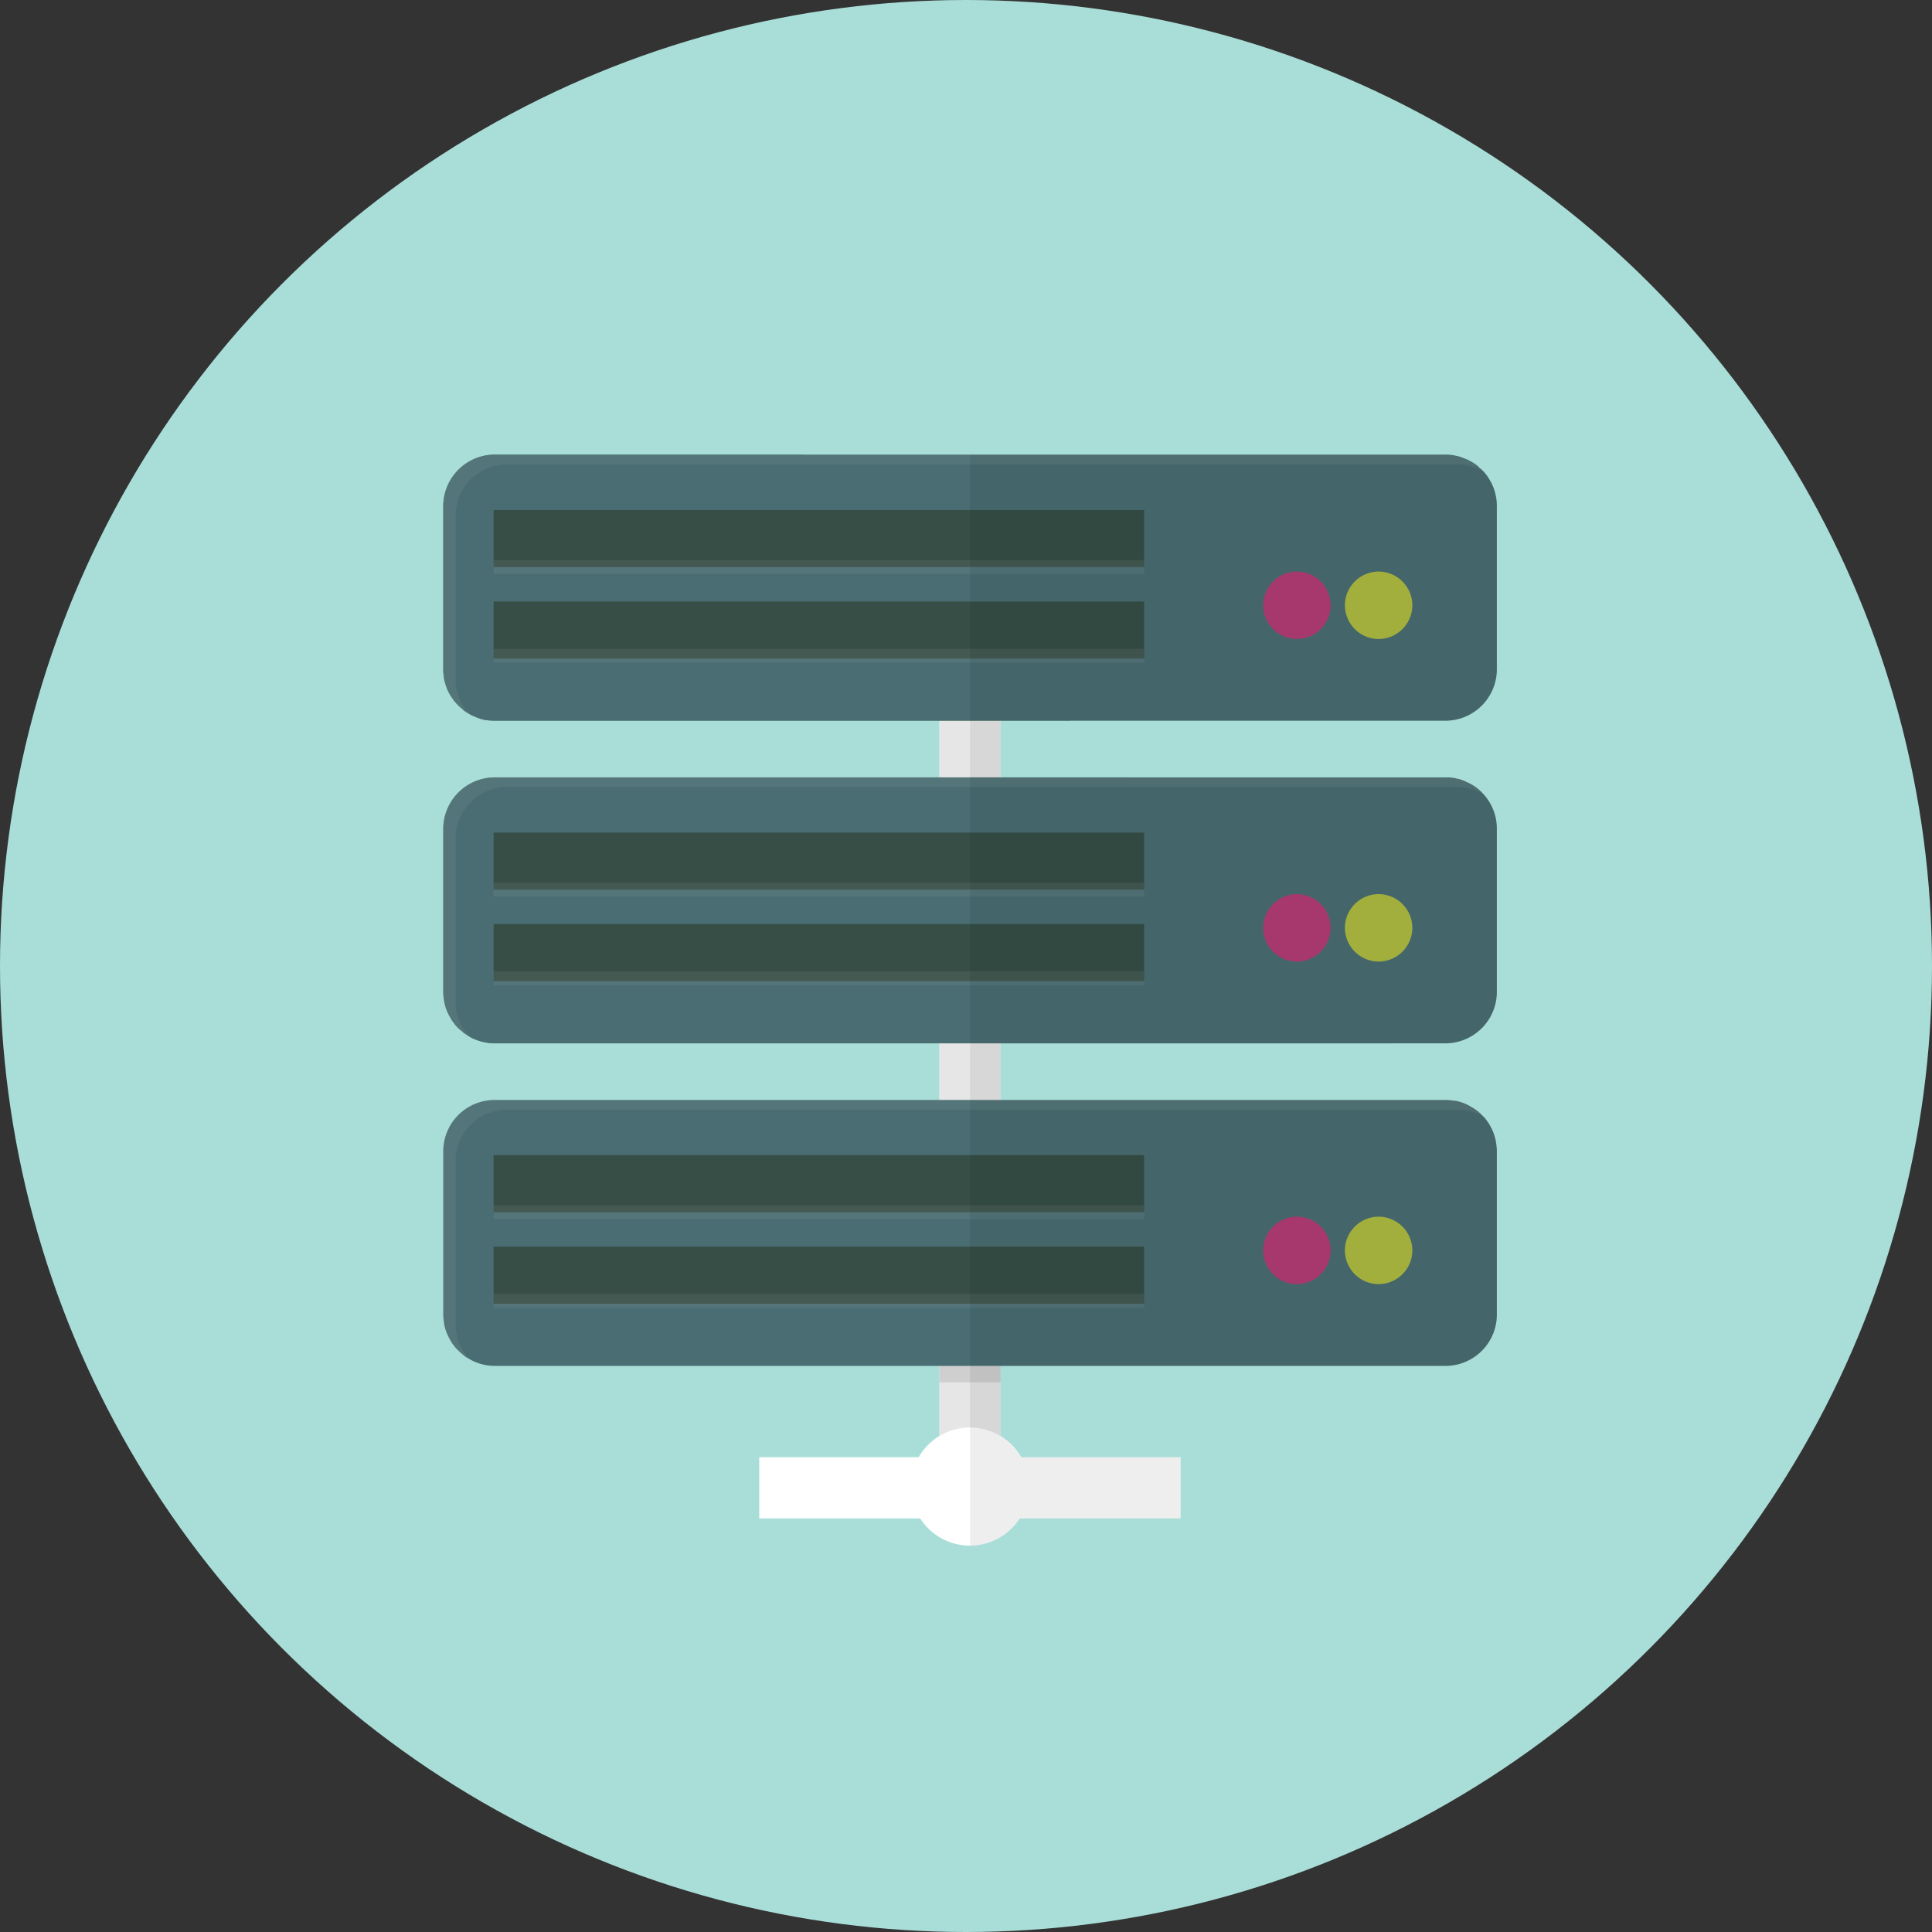 <svg id="img_top_service02" xmlns="http://www.w3.org/2000/svg" width="136" height="136" viewBox="0 0 136 136">
  <rect x="0" y="0" width="136" height="136" fill="#333333" stroke="none"/>
  <circle id="楕円形_2" data-name="楕円形 2" cx="68" cy="68" r="68" transform="translate(0 0)" fill="#a9ded8"/>
  <g id="グループ_30" data-name="グループ 30" transform="translate(31.2 32)">
    <path id="パス_36" data-name="パス 36" d="M73.993,462.17v-1.165h-26l-3.428,3.428H73.993Z" transform="translate(-29.825 -394.402)" fill="none"/>
    <path id="パス_37" data-name="パス 37" d="M86.7,412.314v-1.165h-26l-3.428,3.428H86.7Z" transform="translate(-34.908 -374.46)" fill="none"/>
    <g id="グループ_29" data-name="グループ 29" transform="translate(0 0)">
      <rect id="長方形_18" data-name="長方形 18" width="4.312" height="61.354" transform="translate(34.922 10.136)" fill="#fff"/>
      <rect id="長方形_19" data-name="長方形 19" width="4.298" height="64.158" transform="translate(34.929 6.418)" fill="#070304" opacity="0.1"/>
      <path id="パス_38" data-name="パス 38" d="M64.134,368.733H23.615c-.16,0-.321-.014-.482-.027l-.4-.08a.777.777,0,0,1-.188-.053,2.131,2.131,0,0,1-.308-.121,2.347,2.347,0,0,1-.415-.2l-.013-.013c-.094-.053-.188-.107-.268-.161a.774.774,0,0,1-.2-.174,2.949,2.949,0,0,1-.509-.5.684.684,0,0,1-.161-.214,3,3,0,0,1-.388-.67c-.054-.147-.107-.281-.148-.428a2.624,2.624,0,0,1-.094-.469,3.231,3.231,0,0,1-.04-.509V353.629A3.638,3.638,0,0,1,23.615,350H45.4l.7.7,3.187,3.2.013.013,3.521,3.522.482.482.013.014.482.469.014.013,1.124,1.125.6.6.2.2,3.32,3.334.174.174.523.509.295.295Z" transform="translate(-20 -350)" fill="#73aa79"/>
      <path id="パス_39" data-name="パス 39" d="M86.844,406.592H23.615a3.662,3.662,0,0,1-1.794-.482.824.824,0,0,1-.107-.067c-.04-.027-.067-.054-.107-.08a1.125,1.125,0,0,1-.281-.215,2.625,2.625,0,0,1-.6-.616,1.607,1.607,0,0,1-.214-.335,2.006,2.006,0,0,1-.214-.415l-.013-.013a3.163,3.163,0,0,1-.148-.428,3.042,3.042,0,0,1-.094-.482,2.937,2.937,0,0,1-.04-.495V391.488a3.635,3.635,0,0,1,3.615-3.616h44.5l.683.67,9.079,9.065.013.013,3.04,3.053.013.013Z" transform="translate(-20 -365.149)" fill="#73aa79"/>
      <g id="グループ_22" data-name="グループ 22">
        <path id="パス_40" data-name="パス 40" d="M94.169,353.629v11.489a3.627,3.627,0,0,1-3.616,3.616H23.615c-.16,0-.321-.014-.482-.027-.08-.013-.147-.013-.227-.027a.832.832,0,0,1-.174-.053.777.777,0,0,1-.188-.053,2.131,2.131,0,0,1-.308-.121,2.347,2.347,0,0,1-.415-.2l-.013-.013c-.094-.053-.188-.107-.268-.161a.774.774,0,0,1-.2-.174,2.949,2.949,0,0,1-.509-.5.684.684,0,0,1-.161-.214,3,3,0,0,1-.388-.67c-.054-.147-.107-.281-.148-.428a2.624,2.624,0,0,1-.094-.469,3.231,3.231,0,0,1-.04-.509V353.629A3.638,3.638,0,0,1,23.615,350H90.553a2.834,2.834,0,0,1,.589.053.482.482,0,0,1,.134.027c.067.013.134.026.188.04a1.015,1.015,0,0,1,.214.067c.121.054.241.094.348.134a4.415,4.415,0,0,1,.7.4,1.751,1.751,0,0,1,.228.214,1.682,1.682,0,0,1,.241.214l.014.027h.013A3.632,3.632,0,0,1,94.169,353.629Z" transform="translate(-20 -350)" fill="#496d72"/>
        <path id="パス_41" data-name="パス 41" d="M93.2,351.178a3.691,3.691,0,0,0-1.781-.482H24.486a3.618,3.618,0,0,0-3.616,3.616V365.8a3.684,3.684,0,0,0,.067.683,1.694,1.694,0,0,0,.067.281,3.519,3.519,0,0,0,.8,1.473c-.094-.053-.188-.107-.268-.161a.774.774,0,0,1-.2-.174,2.949,2.949,0,0,1-.509-.5.684.684,0,0,1-.161-.214,3,3,0,0,1-.388-.67c-.054-.147-.107-.281-.148-.428a2.624,2.624,0,0,1-.094-.469,3.231,3.231,0,0,1-.04-.509V353.629A3.638,3.638,0,0,1,23.615,350H90.553a2.834,2.834,0,0,1,.589.053.482.482,0,0,1,.134.027c.067.013.134.026.188.04a1.015,1.015,0,0,1,.214.067c.121.054.241.094.348.134a4.415,4.415,0,0,1,.7.4,1.751,1.751,0,0,1,.228.214,1.682,1.682,0,0,1,.241.214Z" transform="translate(-20 -350)" fill="#fff" opacity="0.06"/>
        <path id="パス_42" data-name="パス 42" d="M118.571,368.472h0A2.381,2.381,0,0,1,116.2,366.1h0a2.381,2.381,0,0,1,2.374-2.374h0a2.382,2.382,0,0,1,2.375,2.374h0A2.381,2.381,0,0,1,118.571,368.472Z" transform="translate(-58.479 -355.49)" fill="#b33c75"/>
        <path id="パス_43" data-name="パス 43" d="M128.16,368.472h0a2.381,2.381,0,0,1-2.374-2.374h0a2.381,2.381,0,0,1,2.374-2.374h0a2.381,2.381,0,0,1,2.374,2.374h0A2.381,2.381,0,0,1,128.16,368.472Z" transform="translate(-62.314 -355.49)" fill="#aebb41"/>
        <g id="グループ_20" data-name="グループ 20" transform="translate(3.547 10.343)">
          <rect id="長方形_20" data-name="長方形 20" width="45.793" height="4.017" fill="#364e46"/>
          <rect id="長方形_21" data-name="長方形 21" width="45.793" height="0.976" transform="translate(0.001 3.328)" fill="#dcdbdb" opacity="0.08"/>
        </g>
        <g id="グループ_21" data-name="グループ 21" transform="translate(3.547 3.901)">
          <rect id="長方形_22" data-name="長方形 22" width="45.793" height="4.017" fill="#364e46"/>
          <rect id="長方形_23" data-name="長方形 23" width="45.793" height="0.976" transform="translate(0.001 3.529)" fill="#dcdbdb" opacity="0.08"/>
        </g>
      </g>
      <g id="グループ_25" data-name="グループ 25" transform="translate(0 22.723)">
        <path id="パス_44" data-name="パス 44" d="M94.169,391.488v11.476a3.629,3.629,0,0,1-3.616,3.629H23.615a3.662,3.662,0,0,1-1.794-.482c-.013-.013-.013-.013-.013-.027a.288.288,0,0,0-.094-.04c-.04-.027-.067-.054-.107-.08a1.125,1.125,0,0,1-.281-.215,2.625,2.625,0,0,1-.6-.616,1.607,1.607,0,0,1-.214-.335,2.006,2.006,0,0,1-.214-.415l-.013-.013a3.163,3.163,0,0,1-.148-.428,3.042,3.042,0,0,1-.094-.482,2.937,2.937,0,0,1-.04-.495V391.488a3.635,3.635,0,0,1,3.615-3.616H90.553a2.84,2.84,0,0,1,.589.04.483.483,0,0,1,.134.027,1.143,1.143,0,0,0,.188.04,1.022,1.022,0,0,1,.214.067,1.592,1.592,0,0,1,.348.148,3.178,3.178,0,0,1,1.165.817A3.6,3.6,0,0,1,94.169,391.488Z" transform="translate(-20 -387.872)" fill="#496d72"/>
        <path id="パス_45" data-name="パス 45" d="M93.191,389.01a3.781,3.781,0,0,0-1.767-.469H24.486a3.638,3.638,0,0,0-3.616,3.629v11.489a3.579,3.579,0,0,0,.938,2.423c0,.014,0,.014.013.027a.824.824,0,0,1-.107-.067c-.04-.027-.067-.054-.107-.08a1.125,1.125,0,0,1-.281-.215,2.625,2.625,0,0,1-.6-.616,1.607,1.607,0,0,1-.214-.335,2.006,2.006,0,0,1-.214-.415l-.013-.013a3.163,3.163,0,0,1-.148-.428,3.042,3.042,0,0,1-.094-.482,2.937,2.937,0,0,1-.04-.495V391.488a3.635,3.635,0,0,1,3.615-3.616H90.553a2.84,2.84,0,0,1,.589.04.483.483,0,0,1,.134.027,1.143,1.143,0,0,0,.188.04,1.022,1.022,0,0,1,.214.067,1.592,1.592,0,0,1,.348.148A3.178,3.178,0,0,1,93.191,389.01Z" transform="translate(-20 -387.872)" fill="#fff" opacity="0.06"/>
        <path id="パス_46" data-name="パス 46" d="M118.571,406.315h0a2.381,2.381,0,0,1-2.374-2.374h0a2.381,2.381,0,0,1,2.374-2.374h0a2.382,2.382,0,0,1,2.375,2.374h0A2.382,2.382,0,0,1,118.571,406.315Z" transform="translate(-58.479 -393.35)" fill="#b33c75"/>
        <path id="パス_47" data-name="パス 47" d="M128.16,406.315h0a2.381,2.381,0,0,1-2.374-2.374h0a2.381,2.381,0,0,1,2.374-2.374h0a2.381,2.381,0,0,1,2.374,2.374h0A2.381,2.381,0,0,1,128.16,406.315Z" transform="translate(-62.314 -393.35)" fill="#aebb41"/>
        <g id="グループ_23" data-name="グループ 23" transform="translate(3.547 10.325)">
          <rect id="長方形_24" data-name="長方形 24" width="45.793" height="4.017" fill="#364e46"/>
          <rect id="長方形_25" data-name="長方形 25" width="45.793" height="0.976" transform="translate(0.001 3.328)" fill="#dcdbdb" opacity="0.08"/>
        </g>
        <g id="グループ_24" data-name="グループ 24" transform="translate(3.547 3.884)">
          <rect id="長方形_26" data-name="長方形 26" width="45.793" height="4.017" fill="#364e46"/>
          <rect id="長方形_27" data-name="長方形 27" width="45.793" height="0.976" transform="translate(0.001 3.529)" fill="#dcdbdb" opacity="0.08"/>
        </g>
      </g>
      <rect id="長方形_28" data-name="長方形 28" width="4.312" height="2.33" transform="translate(34.929 62.981)" fill="#070304" opacity="0.1"/>
      <rect id="長方形_29" data-name="長方形 29" width="29.664" height="4.312" transform="translate(22.246 70.577)" fill="#fff"/>
      <g id="グループ_28" data-name="グループ 28" transform="translate(0 45.433)">
        <path id="パス_48" data-name="パス 48" d="M94.169,429.324v11.5a3.617,3.617,0,0,1-3.616,3.615H23.615a3.535,3.535,0,0,1-1.794-.495l-.281-.161c-.067-.067-.134-.107-.2-.174a2,2,0,0,1-.254-.228l-.254-.254a.6.6,0,0,0-.107-.147,2.082,2.082,0,0,1-.214-.335,3.035,3.035,0,0,1-.214-.415.013.013,0,0,0-.013-.013c-.054-.148-.107-.281-.148-.415a3.2,3.2,0,0,1-.094-.5,2.782,2.782,0,0,1-.04-.482v-11.5a3.615,3.615,0,0,1,3.615-3.6H90.553a2.015,2.015,0,0,1,.281.013,1.2,1.2,0,0,1,.227.027c.08.013.174.013.254.027a3.121,3.121,0,0,1,.776.268,2.527,2.527,0,0,1,.268.148,3.111,3.111,0,0,1,.844.669h.013a3.6,3.6,0,0,1,.937,2.183A1.656,1.656,0,0,1,94.169,429.324Z" transform="translate(-20 -425.722)" fill="#496d72"/>
        <path id="パス_49" data-name="パス 49" d="M93.2,426.873a3.506,3.506,0,0,0-1.687-.469H24.486a3.624,3.624,0,0,0-3.616,3.6v11.5a3.576,3.576,0,0,0,.951,2.437l-.281-.161c-.067-.067-.134-.107-.2-.174a2,2,0,0,1-.254-.228l-.254-.254a.6.6,0,0,0-.107-.147,2.082,2.082,0,0,1-.214-.335,3.035,3.035,0,0,1-.214-.415.013.013,0,0,0-.013-.013c-.054-.148-.107-.281-.148-.415a3.2,3.2,0,0,1-.094-.5,2.782,2.782,0,0,1-.04-.482v-11.5a3.615,3.615,0,0,1,3.615-3.6H90.553a2.015,2.015,0,0,1,.281.013l.013.014a1.172,1.172,0,0,1,.214.013c.08.013.174.013.254.027a3.121,3.121,0,0,1,.776.268,2.527,2.527,0,0,1,.268.148A3.111,3.111,0,0,1,93.2,426.873Z" transform="translate(-20 -425.722)" fill="#fff" opacity="0.06"/>
        <path id="パス_50" data-name="パス 50" d="M118.571,444.158h0a2.381,2.381,0,0,1-2.374-2.374h0a2.381,2.381,0,0,1,2.374-2.374h0a2.381,2.381,0,0,1,2.375,2.374h0A2.382,2.382,0,0,1,118.571,444.158Z" transform="translate(-58.479 -431.197)" fill="#b33c75"/>
        <path id="パス_51" data-name="パス 51" d="M128.16,444.158h0a2.381,2.381,0,0,1-2.374-2.374h0a2.381,2.381,0,0,1,2.374-2.374h0a2.381,2.381,0,0,1,2.374,2.374h0A2.381,2.381,0,0,1,128.16,444.158Z" transform="translate(-62.314 -431.197)" fill="#aebb41"/>
        <g id="グループ_26" data-name="グループ 26" transform="translate(3.547 10.321)">
          <rect id="長方形_30" data-name="長方形 30" width="45.793" height="4.017" fill="#364e46"/>
          <rect id="長方形_31" data-name="長方形 31" width="45.793" height="0.976" transform="translate(0.001 3.328)" fill="#dcdbdb" opacity="0.08"/>
        </g>
        <g id="グループ_27" data-name="グループ 27" transform="translate(3.547 3.879)">
          <rect id="長方形_32" data-name="長方形 32" width="45.793" height="4.017" fill="#364e46"/>
          <rect id="長方形_33" data-name="長方形 33" width="45.793" height="0.976" transform="translate(0.001 3.529)" fill="#dcdbdb" opacity="0.08"/>
        </g>
      </g>
      <path id="パス_52" data-name="パス 52" d="M58.593,458.075V456.91h-26l-3.428,3.428H58.593Z" transform="translate(-23.665 -392.764)" fill="none"/>
      <path id="パス_53" data-name="パス 53" d="M83.182,468.3a4.158,4.158,0,1,1-4.158-4.157A4.158,4.158,0,0,1,83.182,468.3Z" transform="translate(-41.947 -395.656)" fill="#fff"/>
    </g>
    <path id="パス_54" data-name="パス 54" d="M74.956,419.072h-.88l-3.99,3.99h4.871Z" transform="translate(-40.034 -377.629)" fill="none"/>
    <path id="パス_55" data-name="パス 55" d="M85.389,381.222v3.99H98.917l3.99-3.99H85.389Z" transform="translate(-46.156 -362.489)" fill="none"/>
    <path id="パス_56" data-name="パス 56" d="M88.857,368.733h26.419a3.627,3.627,0,0,0,3.616-3.616V353.629a3.632,3.632,0,0,0-.951-2.45h-.013l-.014-.027a1.683,1.683,0,0,0-.241-.214,1.752,1.752,0,0,0-.228-.214,4.415,4.415,0,0,0-.7-.4c-.107-.04-.227-.08-.348-.134a1.015,1.015,0,0,0-.214-.067c-.054-.014-.121-.027-.188-.04a.482.482,0,0,0-.134-.027,2.834,2.834,0,0,0-.589-.053H81.807v76.8a4.143,4.143,0,0,0,3.484-1.91H96.632v-4.312H85.389a4.152,4.152,0,0,0-1.433-1.474v-3.792h.007v-1.159h31.313a3.617,3.617,0,0,0,3.616-3.615v-11.5a1.654,1.654,0,0,0-.014-.268,3.6,3.6,0,0,0-.937-2.183h-.013a3.113,3.113,0,0,0-.844-.669,2.521,2.521,0,0,0-.268-.148,3.121,3.121,0,0,0-.776-.268c-.08-.014-.174-.014-.254-.027a1.194,1.194,0,0,0-.227-.027,2.016,2.016,0,0,0-.281-.013H83.956v-3.99h31.32a3.629,3.629,0,0,0,3.616-3.629V376.339a3.6,3.6,0,0,0-.978-2.477,3.177,3.177,0,0,0-1.165-.817,1.591,1.591,0,0,0-.348-.148,1.017,1.017,0,0,0-.214-.067,1.147,1.147,0,0,1-.188-.04.481.481,0,0,0-.134-.027,2.838,2.838,0,0,0-.589-.04H83.956v-3.99Z" transform="translate(-44.723 -350)" fill="#070304" opacity="0.07"/>
  </g>
</svg>
